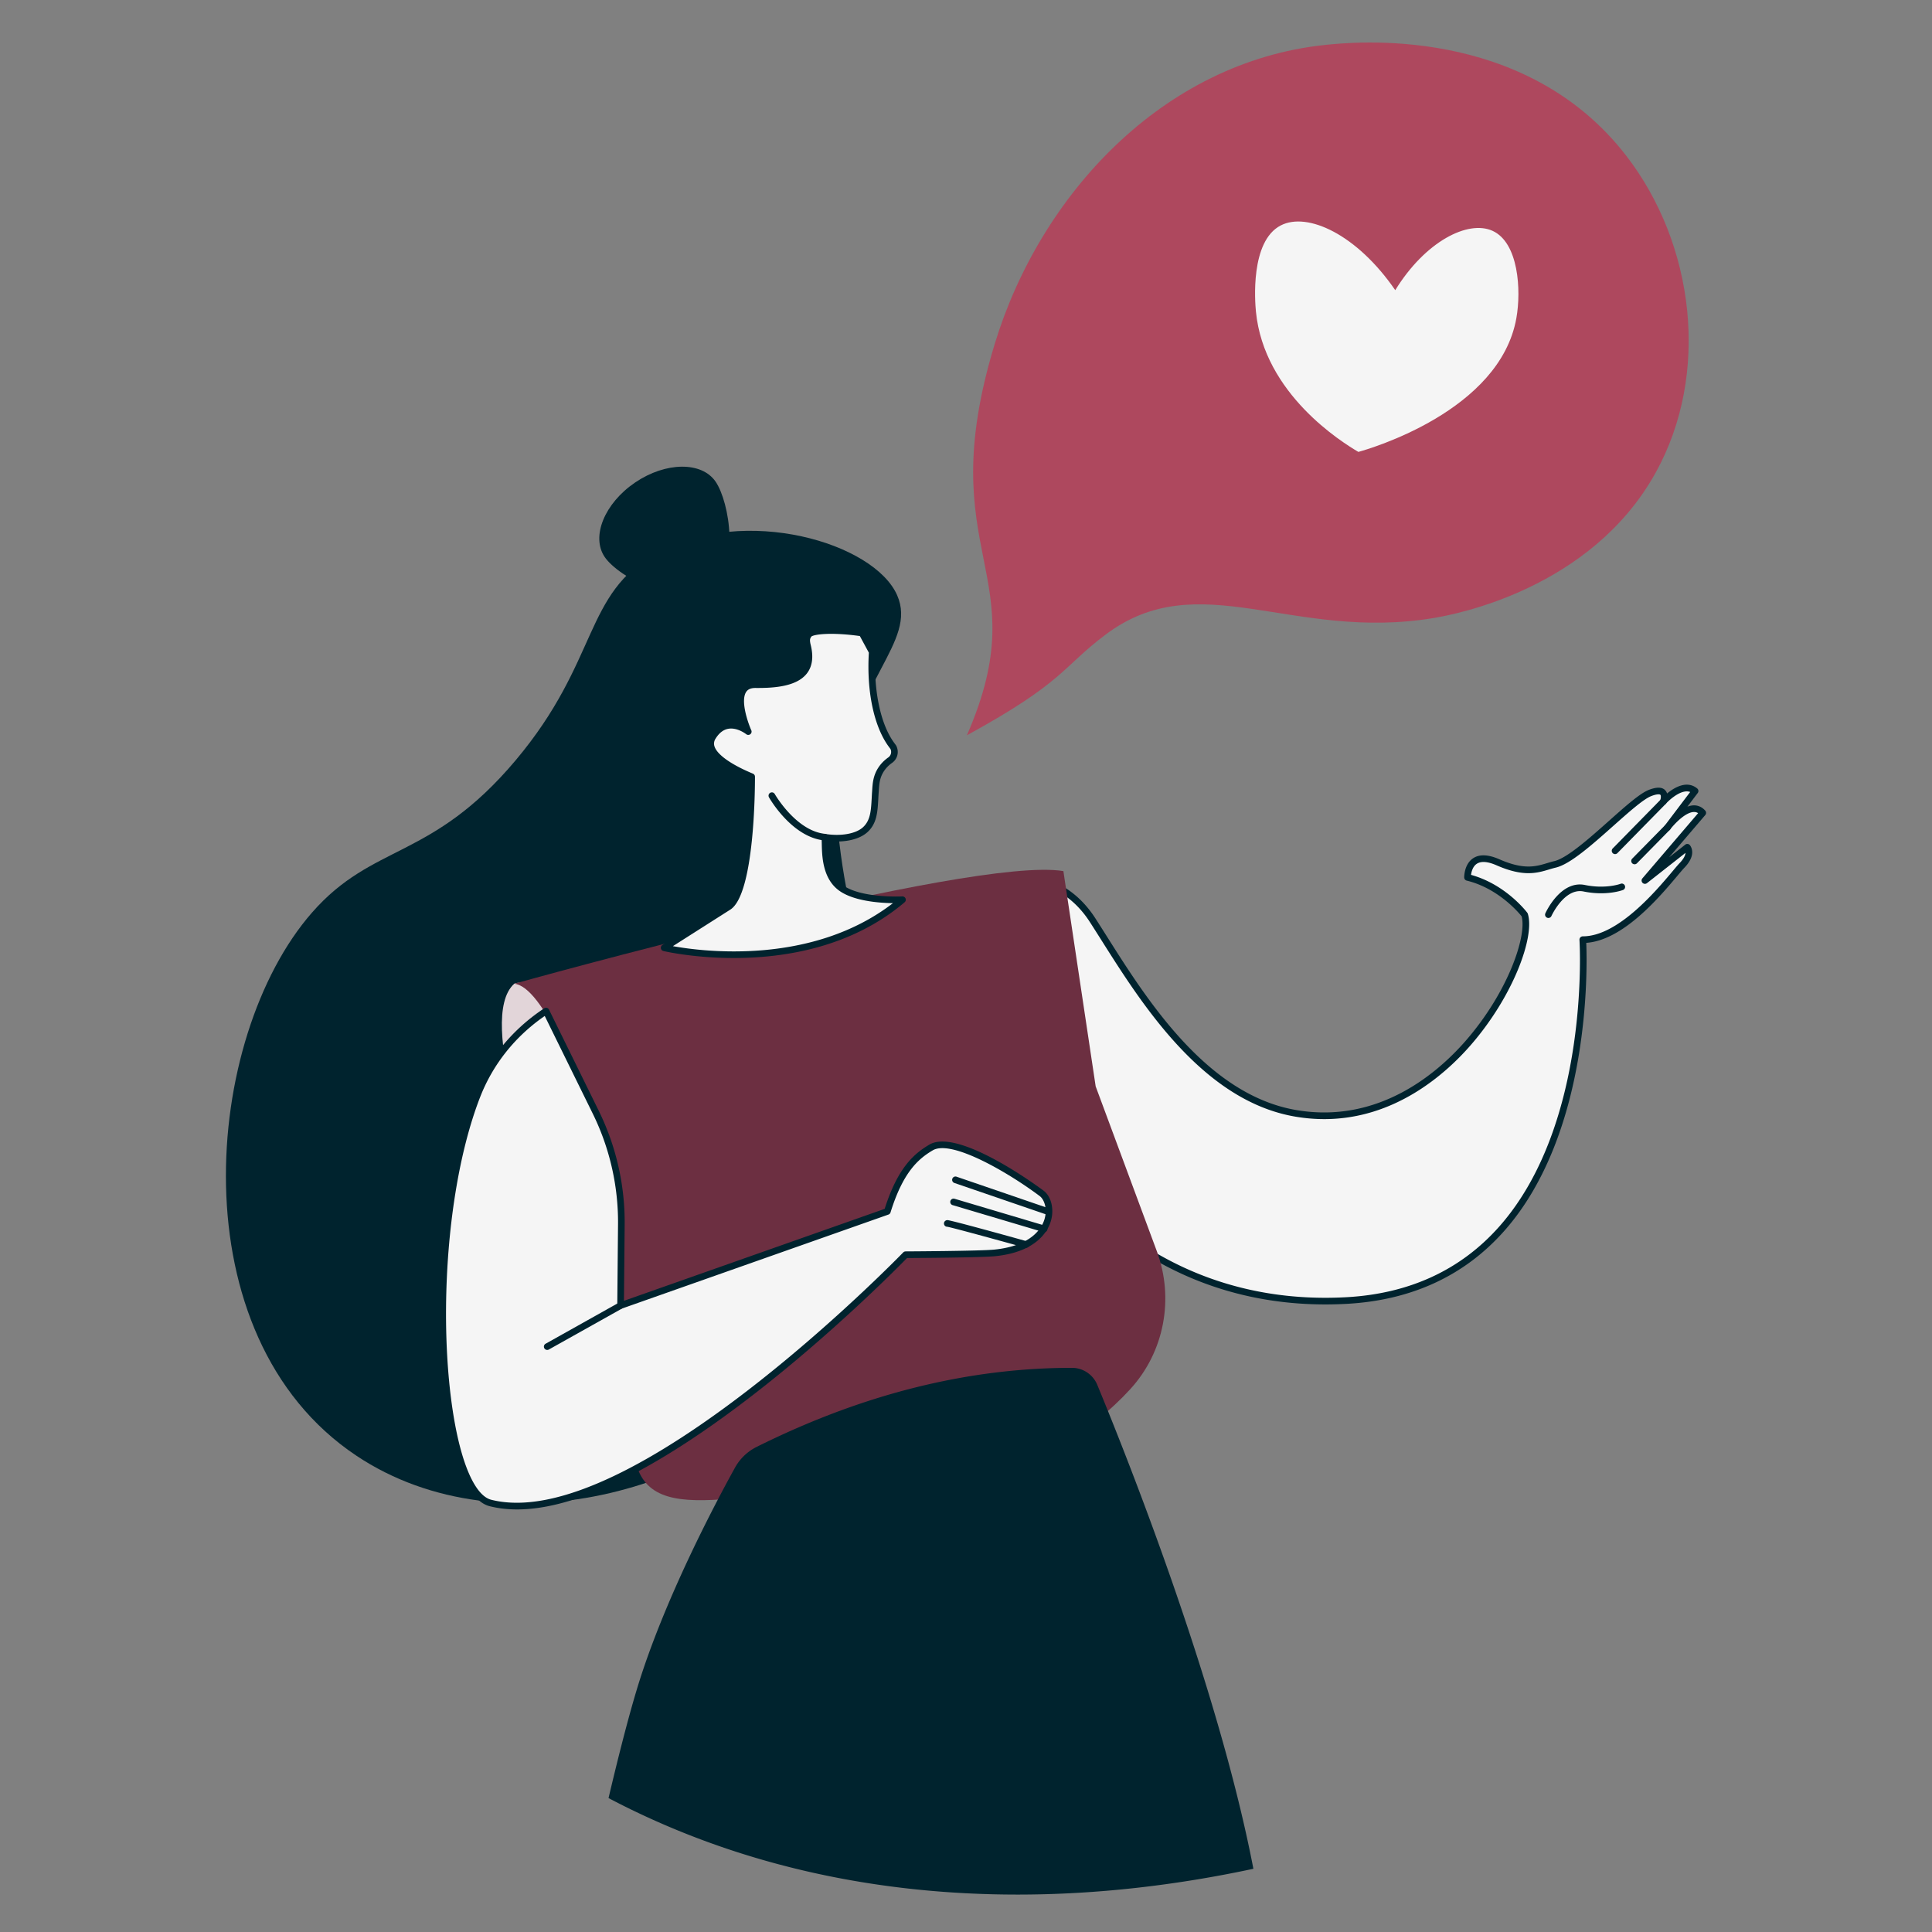 <svg width="162" height="162" fill="none" xmlns="http://www.w3.org/2000/svg"><rect width="100%" height="100%" fill="#808080" stroke="none"/><path d="M72.716 81.12c2.036 5.372 4.07 22.452-3.764 33.041-7.825 10.577-26.628 16.214-39.08 7.893-15.02-10.036-12.86-35.07-3.715-45.527 5.122-5.857 10.005-4.368 17.074-12.768 7.048-8.379 5.666-13.996 11.835-17.38 7.417-4.071 18.242-.862 20.164 3.54 1.718 3.937-3.77 7.145-4.818 16.347-.196 1.727-.178 3.144-.031 4.395.642 5.52 1.968 9.49 2.335 10.46z" fill="#00232E"/><path d="M60.011 40.397c1.158 1.71 2.082 7.23-.488 8.971-2.57 1.742-7.66-.955-8.818-2.664-1.16-1.71-.015-4.507 2.555-6.249 2.57-1.741 5.592-1.768 6.751-.058z" fill="#00232E"/><path d="M45.4 99.418s-5.563-13.978-2.284-16.927c.17-.155 2.384-.381 4.65 1.693 2.14 1.958 4.346 6.22 4.346 6.22l.727 9.648-7.44-.634z" fill="#E2D5D9"/><path d="M87.708 74.01s2.167.467 3.872 3.098c3.398 5.25 8.654 14.797 17.061 16.224 12.621 2.141 20.266-13.214 19.181-16.654 0 0-1.813-2.407-4.79-3.133 0 0-.032-2.4 2.558-1.264 2.588 1.137 3.625.443 4.783.171 2.033-.477 6.358-5.364 7.968-5.986 1.611-.621 1.108.722 1.108.722s1.579-1.776 2.664-.886l-2.317 3.064s1.874-2.478 2.963-1.233l-4.854 5.677 3.557-2.792s.493.545-.434 1.511c-.93.967-4.711 6.238-8.33 6.238 0 0 1.949 29.078-19.824 30.259C94.168 110.04 86.55 94.95 86.55 94.95l1.158-20.94z" fill="#F5F5F5"/><path d="M86.853 94.913c.272.511 2.204 3.973 6.064 7.284 3.83 3.286 10.399 7.096 19.963 6.576 5.287-.287 9.604-2.28 12.833-5.925 7.664-8.653 6.738-23.885 6.727-24.038a.285.285 0 01.074-.208.284.284 0 01.204-.089c2.939 0 6.137-3.805 7.505-5.43.265-.317.476-.568.623-.722.362-.376.471-.658.486-.847l-3.234 2.54a.279.279 0 01-.384-.4l4.676-5.47a.61.61 0 00-.368-.097c-.733.025-1.681 1.071-1.985 1.472a.278.278 0 11-.443-.336c.002-.001.002-.003.003-.005l2.127-2.81c-.858-.311-2.034.975-2.047.99a.278.278 0 01-.469-.283c.055-.149.087-.4.016-.47-.051-.05-.269-.085-.762.106-.659.254-1.881 1.342-3.176 2.493-1.779 1.583-3.618 3.22-4.829 3.504a9.057 9.057 0 00-.561.156c-1.005.302-2.146.645-4.399-.343-.744-.327-1.306-.371-1.667-.131-.338.223-.448.667-.483.928 2.904.802 4.644 3.079 4.718 3.178a.295.295 0 01.043.083c.605 1.917-1.215 6.915-4.792 11.021-2.126 2.44-6.362 6.198-12.278 6.198-.78 0-1.587-.065-2.423-.207-7.737-1.313-12.852-9.405-16.238-14.76-.354-.56-.69-1.093-1.01-1.587-1.238-1.91-2.737-2.639-3.381-2.877l-1.133 20.506zm24.277 14.464c-8.797 0-14.925-3.621-18.593-6.773-4.236-3.64-6.195-7.466-6.215-7.504a.283.283 0 01-.03-.14l1.16-20.941a.273.273 0 01.107-.206.28.28 0 01.228-.05c.093.02 2.3.522 4.047 3.218.32.496.658 1.03 1.013 1.593 3.334 5.27 8.369 13.237 15.86 14.508 6.92 1.174 11.859-3.134 14.189-5.807 3.598-4.132 5.145-8.828 4.694-10.442-.241-.302-1.961-2.35-4.603-2.993a.278.278 0 01-.213-.267c0-.045-.006-1.108.748-1.607.53-.351 1.27-.323 2.2.085 2.065.906 3.056.608 4.015.32.193-.058.391-.118.592-.165 1.074-.252 2.94-1.913 4.588-3.378 1.389-1.237 2.591-2.306 3.345-2.597.647-.25 1.089-.244 1.354.019a.668.668 0 01.169.284c.616-.507 1.666-1.127 2.525-.422a.276.276 0 01.046.383l-.866 1.144a1.63 1.63 0 01.514-.109c.373-.012.718.14.985.445a.281.281 0 01.002.364l-3.032 3.546 1.351-1.06a.278.278 0 01.378.031c.028.03.657.75-.439 1.891-.136.14-.342.385-.602.694-1.489 1.771-4.538 5.4-7.638 5.618.089 2.163.347 15.998-6.879 24.158-3.33 3.76-7.779 5.816-13.22 6.112-.605.032-1.197.048-1.78.048z" fill="#00232E"/><path d="M135.425 71.617a.278.278 0 01-.198-.473l4.068-4.147a.279.279 0 01.397.39l-4.068 4.146a.276.276 0 01-.199.084zm1.636.853a.285.285 0 01-.197-.08.28.28 0 01-.002-.393l2.759-2.807a.278.278 0 01.397.39l-2.759 2.808a.28.28 0 01-.198.083zm-7.228 4.503a.278.278 0 01-.252-.393c.052-.114 1.286-2.787 3.316-2.373 1.738.356 2.962-.089 2.973-.093a.279.279 0 11.195.521c-.055.021-1.387.505-3.28.117-1.599-.328-2.686 2.034-2.697 2.057a.28.28 0 01-.255.164z" fill="#00232E"/><path d="M43.113 82.49s38.31-10.739 46.053-9.448l2.707 18.051 5.124 13.809c1.474 3.97.64 8.448-2.216 11.572-3.193 3.492-8.501 7.184-16.817 7.558-16.142.727-23.995 4.706-24.85-2.428-.858-7.134-1.875-24.246-1.875-24.246-2.58-6.807-5.721-14.673-8.126-14.869z" fill="#6C2F41"/><path d="M69.114 70.18c1.384.222 2.724-.006 3.405-.618.838-.756.768-1.839.862-3.176.041-.559.045-1.201.464-1.86.221-.349.503-.611.783-.81a.841.841 0 00.252-1.083l-.157-.213c-1.228-1.676-1.805-4.664-1.607-7.773l-.859-1.588c-2.386-.351-4.284-.237-4.499.179-.08.153-.22.275-.069.888.737 2.96-2.003 3.284-4.365 3.265-2.363-.02-.603 3.936-.603 3.936s-1.807-1.464-2.981.455c-.843 1.374 1.736 2.692 3.267 3.328 0 0 .018 9.618-1.93 10.902l-5.406 3.442s11.831 2.884 19.983-4.03c0 0-3.623.194-5.219-1.04-1.593-1.232-1.157-3.891-1.32-4.203z" fill="#F5F5F5"/><path d="M68.884 70.32l.004.007-.004-.007zm-12.462 9.016c2.52.456 11.653 1.632 18.453-3.605-1.193-.017-3.394-.184-4.588-1.108-1.318-1.019-1.358-2.855-1.38-3.841-.004-.19-.008-.404-.025-.468a.278.278 0 01.297-.39c1.321.212 2.568-.004 3.174-.55.635-.573.681-1.395.739-2.436.01-.18.018-.364.033-.554l.01-.15c.033-.526.076-1.18.495-1.839.217-.34.505-.639.859-.887a.563.563 0 00.174-.71l-.144-.195c-1.238-1.689-1.86-4.629-1.665-7.876l-.755-1.394c-2.393-.337-3.901-.147-4.08.06-.005.014-.018.036-.03.059-.058.096-.116.196-.01.625.25 1.001.139 1.81-.329 2.403-.862 1.094-2.753 1.221-4.31 1.207-.37 0-.625.106-.773.332-.488.746.145 2.572.429 3.213a.276.276 0 01-.084.334.28.28 0 01-.345-.005c-.007-.005-.74-.585-1.497-.452-.418.073-.778.354-1.074.836a.743.743 0 00-.084.646c.225.691 1.399 1.522 3.22 2.28a.279.279 0 01.173.257c.002 1-.038 9.806-2.053 11.135l-4.83 3.073zm5.112.994c-3.414 0-5.855-.574-5.91-.587a.276.276 0 01-.207-.225.276.276 0 01.124-.28l5.406-3.442c1.459-.962 1.793-7.72 1.802-10.483-1.384-.592-3.022-1.494-3.366-2.55a1.28 1.28 0 01.14-1.109c.382-.626.871-.994 1.454-1.094.455-.079.887.023 1.226.162-.287-.855-.616-2.224-.102-3.008.258-.392.68-.586 1.245-.583 1.316.01 3.147-.081 3.867-.996.361-.457.436-1.086.226-1.924-.148-.598-.052-.833.067-1.04l.026-.043c.391-.756 3.193-.56 4.786-.326a.282.282 0 01.204.143l.86 1.587a.283.283 0 01.033.15c-.199 3.106.397 6.015 1.553 7.592l.157.213a1.122 1.122 0 01-.315 1.476 2.61 2.61 0 00-.71.731c-.344.539-.377 1.066-.41 1.575l-.01.155c-.013.186-.024.368-.033.544-.062 1.123-.115 2.093-.922 2.819-.678.61-1.908.881-3.268.736l.006.246c.02.894.058 2.557 1.163 3.414 1.496 1.156 4.998.984 5.034.982a.283.283 0 01.272.175.277.277 0 01-.078.315c-4.495 3.813-10.137 4.675-14.32 4.675z" fill="#00232E"/><path d="M69.15 70.474l-.03-.002c-2.714-.276-4.562-3.48-4.64-3.615a.278.278 0 01.485-.275c.018.03 1.784 3.09 4.213 3.336a.278.278 0 01-.028.555z" fill="#00232E"/><path d="M87.314 100.088c-1.71-1.282-7.299-5.012-9.275-3.85-1.317.775-2.612 1.972-3.664 5.364l-22.369 7.889.063-6.806a20.82 20.82 0 00-2.137-9.384l-4.176-8.497c-2.608 1.721-4.65 4.192-5.783 7.104-4.595 11.794-3.3 33.025 1.119 34.14 11.868 2.993 34.814-20.816 34.814-20.816s6.245-.03 7.467-.153c5.07-.511 5.087-4.132 3.94-4.991z" fill="#F5F5F5"/><path d="M45.677 85.19c-2.477 1.708-4.345 4.052-5.415 6.797-1.768 4.541-2.81 10.998-2.86 17.713-.044 6.191.786 11.699 2.166 14.375.5.97 1.046 1.535 1.621 1.681 11.58 2.919 34.319-20.503 34.547-20.739a.286.286 0 01.2-.086c.062 0 6.243-.031 7.44-.151 3.249-.327 4.032-1.918 4.217-2.587.24-.857-.035-1.62-.416-1.904-2.632-1.973-7.395-4.759-8.966-3.832-1.223.719-2.497 1.847-3.54 5.205a.275.275 0 01-.172.18l-22.37 7.889a.278.278 0 01-.37-.265l.063-6.806c.03-3.192-.7-6.394-2.108-9.258l-4.037-8.211zm-2.315 41.377c-.82 0-1.588-.09-2.308-.272-.738-.186-1.404-.847-1.981-1.965-2.987-5.793-3.199-22.616.671-32.545 1.149-2.95 3.186-5.451 5.889-7.236a.278.278 0 01.402.11l4.178 8.497a21.213 21.213 0 012.166 9.509l-.06 6.409 21.862-7.71c1.091-3.436 2.446-4.621 3.748-5.387 2.449-1.442 9.293 3.649 9.582 3.866.631.472.891 1.523.618 2.499-.217.779-1.107 2.63-4.697 2.992-1.145.115-6.488.149-7.377.153-.73.748-6.215 6.305-12.905 11.473-8.265 6.386-14.905 9.607-19.788 9.607z" fill="#00232E"/><path d="M87.913 101.882a.278.278 0 01-.09-.015l-7.793-2.673a.278.278 0 11.18-.526l7.794 2.673a.278.278 0 01-.091.541zm-.36 1.438a.276.276 0 01-.08-.012l-7.606-2.261a.279.279 0 01.16-.534l7.604 2.262a.278.278 0 01-.078.545zm-1.515 1.31a.27.27 0 01-.074-.01c-2.468-.687-6.247-1.721-6.542-1.756a.272.272 0 01-.269-.278c0-.154.133-.278.287-.278.253 0 4.29 1.112 6.672 1.776a.28.28 0 01.195.343.28.28 0 01-.27.203zm-40.151 8.564a.278.278 0 01-.137-.521l6.153-3.448a.278.278 0 01.273.486l-6.154 3.447a.275.275 0 01-.135.036zm46.12 2.926a2.301 2.301 0 00-2.12-1.426c-8.68.003-17.49 2.171-26.443 6.63a4.222 4.222 0 00-1.81 1.733c-1.64 2.965-6.02 11.217-8.259 18.679-.8 2.661-1.657 6.102-2.349 9.035a68.18 68.18 0 001.639.835c9.797 4.814 20.788 7.256 32.667 7.256h.002c6.695 0 13.361-.793 19.764-2.163-3.006-15.623-10.876-35.228-13.09-40.579z" fill="#00232E"/><path d="M81.075 61.654c5.993-13.718-3.084-14.995 2.33-32.804 3.8-12.504 14.099-23.645 27.678-25.08 2.289-.241 16.737-1.768 25.277 9.287 5.751 7.444 7.047 18.293 2.483 26.55-5.421 9.814-16.882 11.921-18.583 12.207-11.916 2.002-19.71-4.49-27.544 1.39-3.69 2.77-3.456 3.975-11.641 8.45z" fill="#AE485E"/><path d="M116.992 24.331c-3.198-4.66-7.351-6.589-9.601-5.428-2.579 1.33-2.155 6.449-2.081 7.217.677 6.925 7.235 10.973 8.59 11.773.93-.256 11.874-3.42 13.251-11.23.415-2.346.18-6.319-2.001-7.308-2.051-.93-5.629.873-8.158 4.976z" fill="#F5F5F5"/></svg>